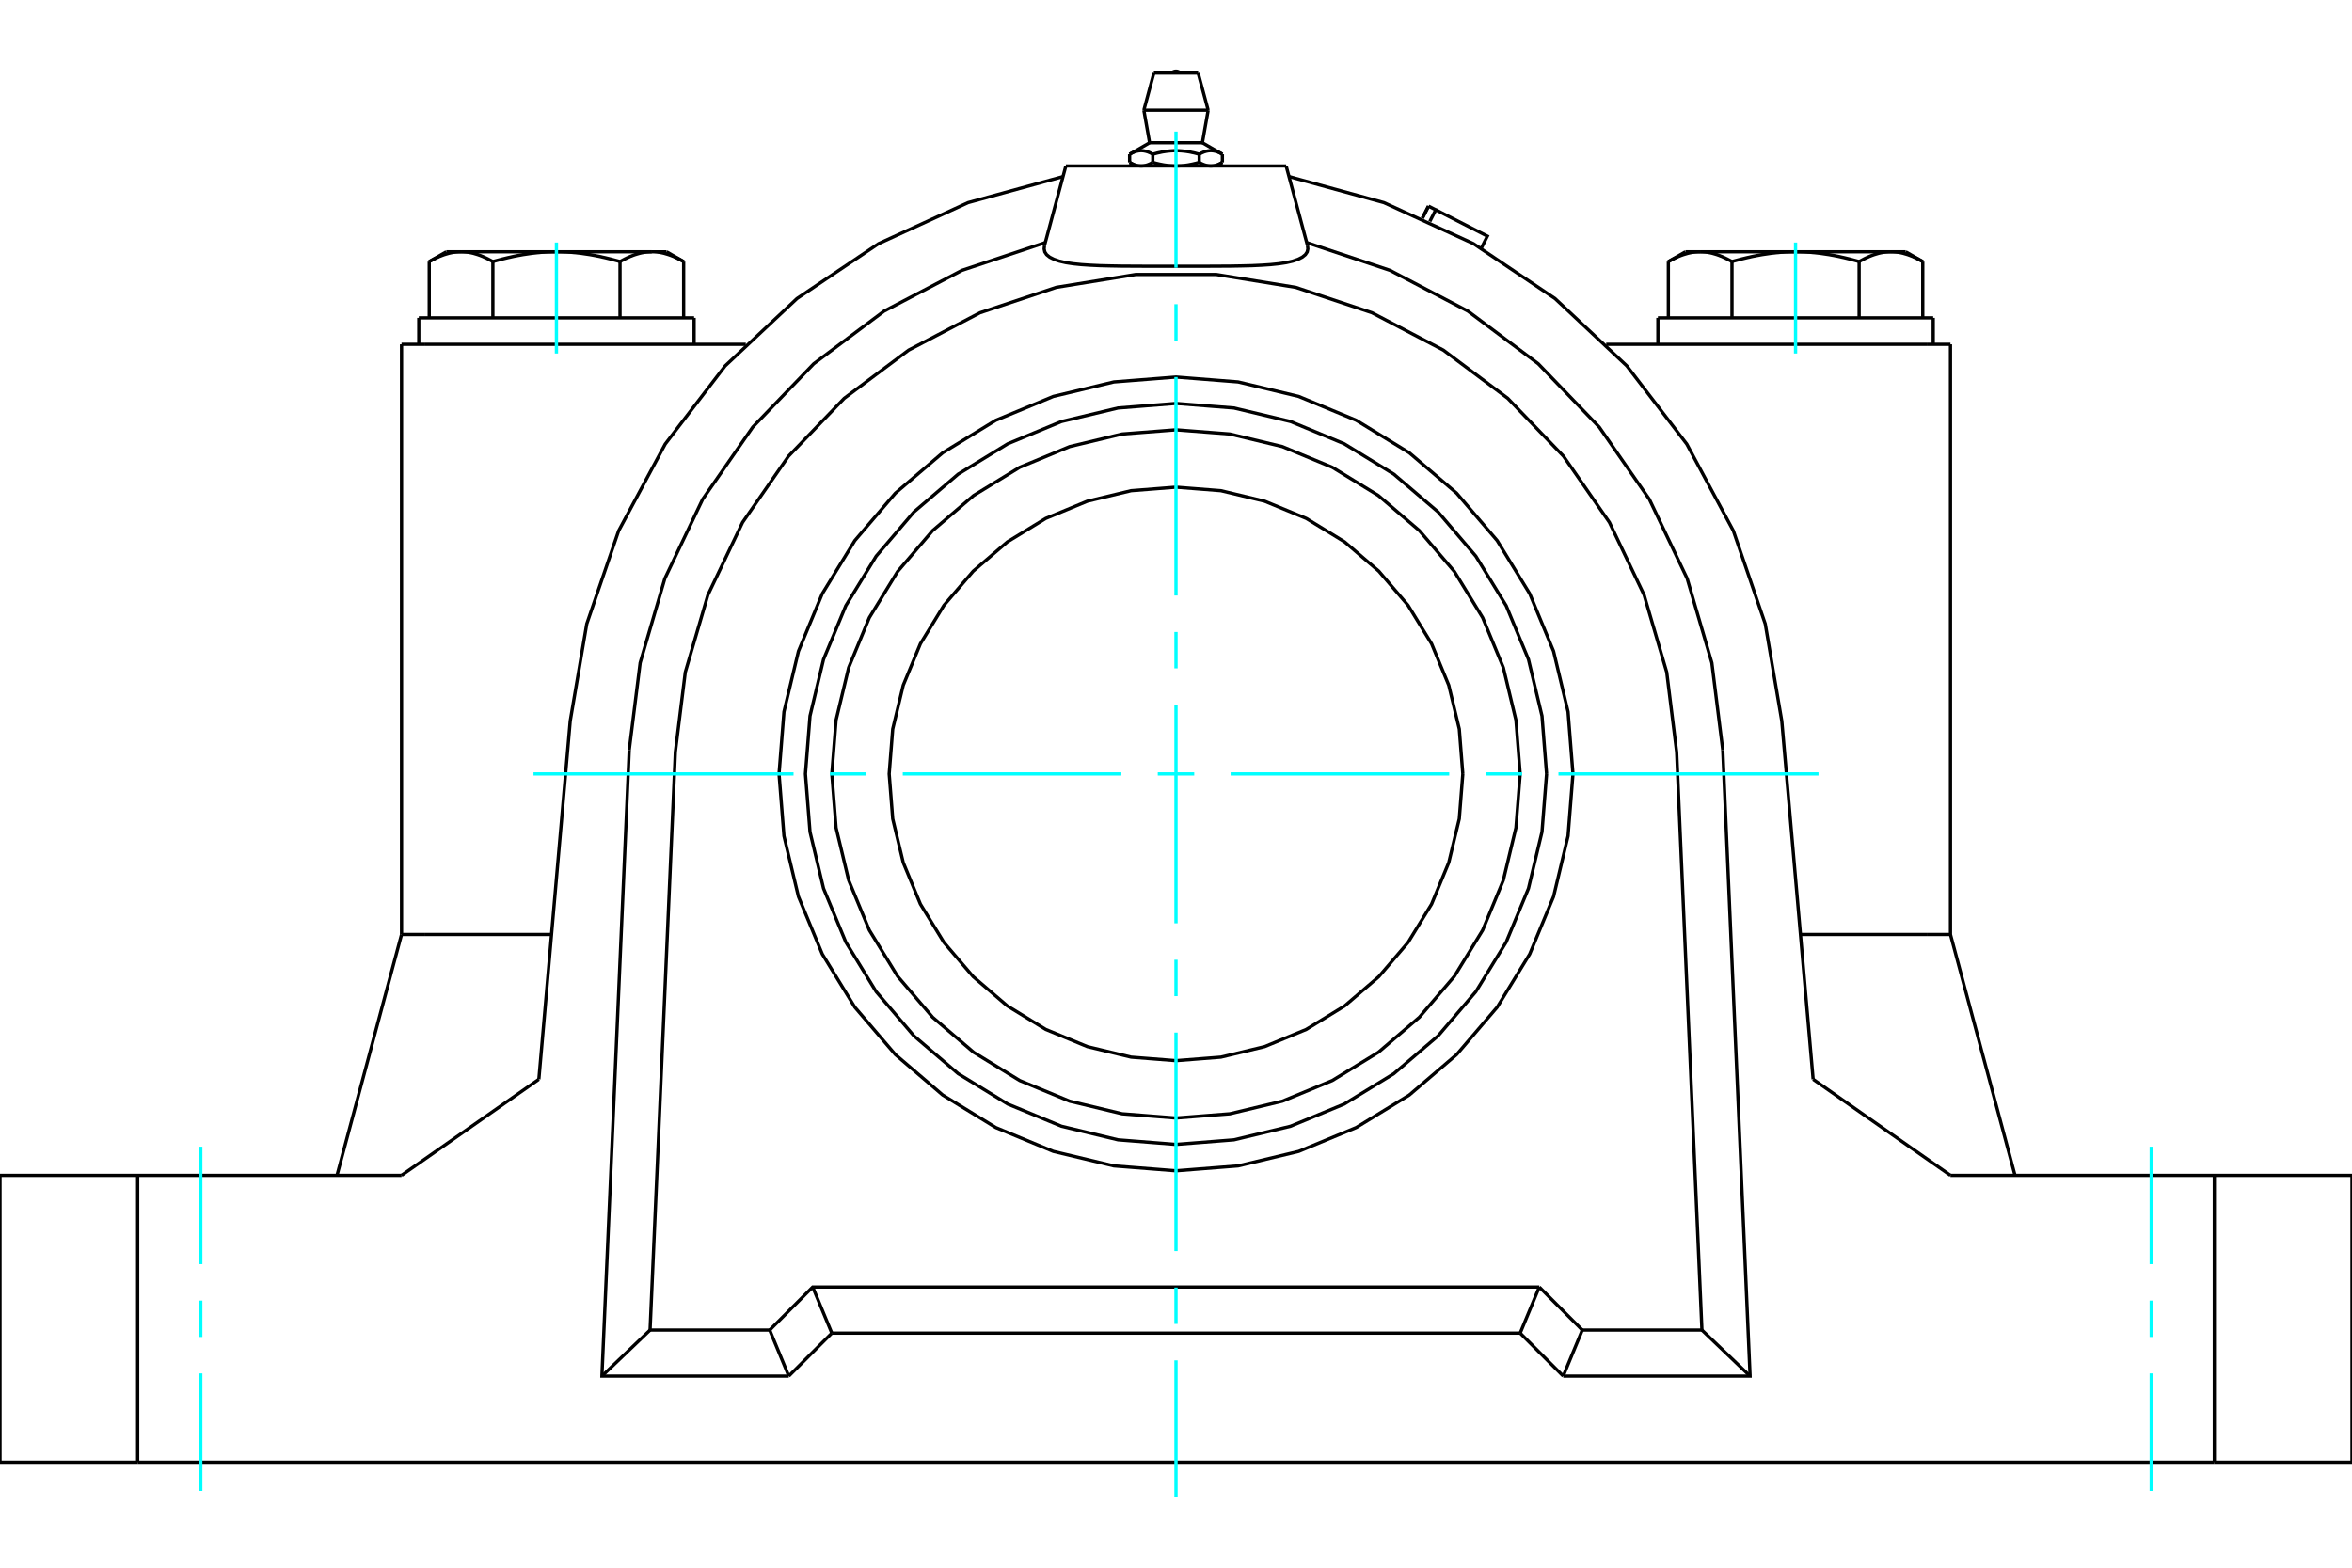 <?xml version="1.0" standalone="no"?>
<!DOCTYPE svg PUBLIC "-//W3C//DTD SVG 1.1//EN"
	"http://www.w3.org/Graphics/SVG/1.1/DTD/svg11.dtd">
<svg xmlns="http://www.w3.org/2000/svg" height="100%" width="100%" viewBox="0 0 36000 24000">
	<rect x="-1800" y="-1200" width="39600" height="26400" style="fill:#FFF"/>
	<g style="fill:none; fill-rule:evenodd" transform="matrix(1 0 0 1 0 0)">
		<g style="fill:none; stroke:#000; stroke-width:50; shape-rendering:geometricPrecision">
			<line x1="19686" y1="2541" x2="16314" y2="2541"/>
			<line x1="21772" y1="3339" x2="21865" y2="3156"/>
			<polyline points="21885,3390 21976,3212 21865,3156"/>
			<polyline points="22673,3799 22766,3615 21976,3212"/>
			<polyline points="21865,3156 21865,3156 21865,3156 21865,3156 21865,3156 21865,3156 21865,3156 21865,3156 21865,3156 21865,3156 21865,3156 21865,3156 21865,3156 21865,3156 21865,3156 21865,3156 21865,3156 21865,3156 21865,3156 21865,3156 21865,3156 21865,3156 21865,3156 21865,3156 21865,3156 21865,3156 21865,3156 21865,3156 21865,3156 21865,3156 21865,3156 21865,3156 21865,3156 21865,3156 21865,3156"/>
			<polyline points="26510,4005 26494,3996 26479,3988 26464,3980 26449,3972 26434,3964 26419,3957 26405,3950 26390,3943 26376,3937 26362,3930 26348,3924 26333,3919 26319,3913 26306,3908 26292,3903 26278,3898 26264,3894 26251,3890 26237,3886 26223,3882 26210,3878 26196,3875 26183,3872 26170,3869 26156,3867 26143,3864 26130,3862 26116,3861 26103,3859 26090,3858 26076,3857 26063,3856 26050,3855 26036,3855 26023,3855"/>
			<polyline points="27483,3855 27456,3855 27429,3855 27403,3856 27376,3857 27349,3858 27323,3859 27296,3861 27270,3862 27243,3864 27216,3867 27189,3869 27163,3872 27136,3875 27109,3878 27082,3882 27055,3886 27028,3890 27000,3894 26973,3898 26945,3903 26918,3908 26890,3913 26862,3919 26834,3924 26805,3930 26777,3937 26748,3943 26719,3950 26690,3957 26661,3964 26631,3972 26601,3980 26571,3988 26540,3996 26510,4005"/>
			<line x1="26023" y1="3855" x2="27483" y2="3855"/>
			<polyline points="28943,3855 28930,3855 28916,3855 28903,3856 28890,3857 28876,3858 28863,3859 28850,3861 28836,3862 28823,3864 28810,3867 28796,3869 28783,3872 28769,3875 28756,3878 28742,3882 28729,3886 28715,3890 28702,3894 28688,3898 28674,3903 28660,3908 28646,3913 28632,3919 28618,3924 28604,3930 28590,3937 28576,3943 28561,3950 28546,3957 28532,3964 28517,3972 28502,3980 28487,3988 28472,3996 28456,4005"/>
			<line x1="27483" y1="3855" x2="28943" y2="3855"/>
			<polyline points="28456,4005 28425,3996 28395,3988 28365,3980 28335,3972 28305,3964 28276,3957 28247,3950 28218,3943 28189,3937 28160,3930 28132,3924 28104,3919 28076,3913 28048,3908 28020,3903 27993,3898 27965,3894 27938,3890 27911,3886 27884,3882 27857,3878 27830,3875 27803,3872 27776,3869 27750,3867 27723,3864 27696,3862 27670,3861 27643,3859 27616,3858 27590,3857 27563,3856 27536,3855 27510,3855 27483,3855"/>
			<polyline points="26023,3855 26010,3855 25996,3855 25983,3856 25970,3857 25956,3858 25943,3859 25930,3861 25916,3862 25903,3864 25890,3867 25876,3869 25863,3872 25849,3875 25836,3878 25822,3882 25809,3886 25795,3890 25782,3894 25768,3898 25754,3903 25740,3908 25726,3913 25712,3919 25698,3924 25684,3930 25670,3937 25656,3943 25641,3950 25627,3957 25612,3964 25597,3972 25582,3980 25567,3988 25552,3996 25536,4005"/>
			<line x1="25797" y1="3855" x2="26023" y2="3855"/>
			<line x1="28943" y1="3855" x2="29169" y2="3855"/>
			<polyline points="29430,4005 29414,3996 29399,3988 29384,3980 29369,3972 29354,3964 29339,3957 29325,3950 29310,3943 29296,3937 29282,3930 29267,3924 29253,3919 29239,3913 29225,3908 29212,3903 29198,3898 29184,3894 29171,3890 29157,3886 29143,3882 29130,3878 29116,3875 29103,3872 29090,3869 29076,3867 29063,3864 29050,3862 29036,3861 29023,3859 29010,3858 28996,3857 28983,3856 28970,3855 28956,3855 28943,3855"/>
			<line x1="29430" y1="4866" x2="29430" y2="4005"/>
			<line x1="28456" y1="4866" x2="28456" y2="4005"/>
			<line x1="26510" y1="4866" x2="26510" y2="4005"/>
			<polyline points="10464,4005 10448,3996 10433,3988 10418,3980 10403,3972 10388,3964 10373,3957 10359,3950 10344,3943 10330,3937 10316,3930 10302,3924 10288,3919 10274,3913 10260,3908 10246,3903 10232,3898 10218,3894 10205,3890 10191,3886 10178,3882 10164,3878 10151,3875 10137,3872 10124,3869 10110,3867 10097,3864 10084,3862 10070,3861 10057,3859 10044,3858 10030,3857 10017,3856 10004,3855 9990,3855 9977,3855 10203,3855"/>
			<polyline points="9490,4005 9460,3996 9429,3988 9399,3980 9369,3972 9339,3964 9310,3957 9281,3950 9252,3943 9223,3937 9195,3930 9166,3924 9138,3919 9110,3913 9082,3908 9055,3903 9027,3898 9000,3894 8972,3890 8945,3886 8918,3882 8891,3878 8864,3875 8837,3872 8811,3869 8784,3867 8757,3864 8730,3862 8704,3861 8677,3859 8651,3858 8624,3857 8597,3856 8571,3855 8544,3855 8517,3855"/>
			<polyline points="9977,3855 9964,3855 9950,3855 9937,3856 9924,3857 9910,3858 9897,3859 9884,3861 9870,3862 9857,3864 9844,3867 9830,3869 9817,3872 9804,3875 9790,3878 9777,3882 9763,3886 9749,3890 9736,3894 9722,3898 9708,3903 9694,3908 9681,3913 9667,3919 9652,3924 9638,3930 9624,3937 9610,3943 9595,3950 9581,3957 9566,3964 9551,3972 9536,3980 9521,3988 9506,3996 9490,4005"/>
			<line x1="8517" y1="3855" x2="9977" y2="3855"/>
			<polyline points="7057,3855 7044,3855 7030,3855 7017,3856 7004,3857 6990,3858 6977,3859 6964,3861 6950,3862 6937,3864 6924,3867 6910,3869 6897,3872 6884,3875 6870,3878 6857,3882 6843,3886 6829,3890 6816,3894 6802,3898 6788,3903 6775,3908 6761,3913 6747,3919 6733,3924 6718,3930 6704,3937 6690,3943 6675,3950 6661,3957 6646,3964 6631,3972 6616,3980 6601,3988 6586,3996 6570,4005"/>
			<line x1="6831" y1="3855" x2="7057" y2="3855"/>
			<polyline points="8517,3855 8490,3855 8464,3855 8437,3856 8410,3857 8384,3858 8357,3859 8330,3861 8304,3862 8277,3864 8250,3867 8224,3869 8197,3872 8170,3875 8143,3878 8116,3882 8089,3886 8062,3890 8035,3894 8007,3898 7980,3903 7952,3908 7924,3913 7896,3919 7868,3924 7840,3930 7811,3937 7782,3943 7753,3950 7724,3957 7695,3964 7665,3972 7635,3980 7605,3988 7575,3996 7544,4005"/>
			<line x1="7057" y1="3855" x2="8517" y2="3855"/>
			<polyline points="7544,4005 7528,3996 7513,3988 7498,3980 7483,3972 7468,3964 7454,3957 7439,3950 7424,3943 7410,3937 7396,3930 7382,3924 7368,3919 7354,3913 7340,3908 7326,3903 7312,3898 7298,3894 7285,3890 7271,3886 7258,3882 7244,3878 7231,3875 7217,3872 7204,3869 7190,3867 7177,3864 7164,3862 7150,3861 7137,3859 7124,3858 7110,3857 7097,3856 7084,3855 7070,3855 7057,3855"/>
			<line x1="6570" y1="4866" x2="6570" y2="4005"/>
			<line x1="7544" y1="4866" x2="7544" y2="4005"/>
			<line x1="25536" y1="4866" x2="25536" y2="4005"/>
			<line x1="9490" y1="4866" x2="9490" y2="4005"/>
			<line x1="10464" y1="4866" x2="10464" y2="4005"/>
			<line x1="25376" y1="4866" x2="29590" y2="4866"/>
			<line x1="6410" y1="4866" x2="10624" y2="4866"/>
			<polyline points="0,17994 2107,17994 6146,17994"/>
			<polyline points="29854,17994 33893,17994 36000,17994"/>
			<line x1="27752" y1="16523" x2="29854" y2="17994"/>
			<line x1="6146" y1="17994" x2="8248" y2="16523"/>
			<line x1="6146" y1="14306" x2="6495" y2="14306"/>
			<line x1="6146" y1="14306" x2="5158" y2="17994"/>
			<line x1="6495" y1="14306" x2="8442" y2="14306"/>
			<line x1="8728" y1="11037" x2="8248" y2="16523"/>
			<polyline points="26369,11483 26787,21067 23927,21067"/>
			<line x1="23268" y1="20409" x2="23927" y2="21067"/>
			<line x1="12732" y1="20409" x2="23268" y2="20409"/>
			<line x1="12073" y1="21067" x2="12732" y2="20409"/>
			<polyline points="12073,21067 9213,21067 9631,11483"/>
			<polyline points="16000,3714 14724,4139 13532,4763 12455,5569 11522,6538 10755,7643 10176,8857 9798,10148 9631,11483"/>
			<polyline points="16271,2703 14818,3102 13448,3730 12198,4571 11099,5602 10182,6798 9469,8126 8981,9551 8728,11037"/>
			<line x1="2107" y1="17994" x2="2107" y2="22385"/>
			<line x1="33893" y1="22385" x2="2107" y2="22385"/>
			<line x1="33893" y1="22385" x2="33893" y2="17994"/>
			<polyline points="27752,16523 27272,11037 27019,9551 26531,8126 25818,6798 24901,5602 23802,4571 22552,3730 21182,3102 19729,2703"/>
			<polyline points="26369,11483 26202,10148 25824,8857 25245,7643 24478,6538 23545,5569 22468,4763 21276,4139 20000,3714"/>
			<polyline points="20013,3760 20018,3811 20008,3857 19980,3899 19933,3937 19868,3970 19786,3998 19686,4021 19573,4038 19447,4051 19312,4060 19163,4067 19001,4071 18829,4074 18649,4075 18464,4076 18277,4076 18091,4076 17909,4076 17723,4076 17536,4076 17351,4075 17171,4074 16999,4071 16837,4067 16688,4060 16553,4051 16427,4038 16314,4021 16214,3998 16132,3970 16067,3937 16020,3899 15992,3857 15982,3811 15987,3760"/>
			<line x1="19686" y1="2541" x2="20013" y2="3760"/>
			<line x1="16314" y1="2541" x2="15987" y2="3760"/>
			<line x1="24219" y1="20362" x2="23927" y2="21067"/>
			<line x1="23561" y1="19703" x2="24219" y2="20362"/>
			<line x1="23268" y1="20409" x2="23561" y2="19703"/>
			<line x1="12073" y1="21067" x2="11781" y2="20362"/>
			<line x1="12732" y1="20409" x2="12439" y2="19703"/>
			<polyline points="11781,20362 12439,19703 23561,19703"/>
			<line x1="26050" y1="20362" x2="24219" y2="20362"/>
			<line x1="25663" y1="11513" x2="26050" y2="20362"/>
			<polyline points="25663,11513 25511,10291 25165,9109 24634,7997 23932,6985 23078,6098 22092,5360 21000,4788 19832,4399 18616,4202 17384,4202 16168,4399 15000,4788 13908,5360 12922,6098 12068,6985 11366,7997 10835,9109 10489,10291 10337,11513"/>
			<line x1="9950" y1="20362" x2="10337" y2="11513"/>
			<line x1="11781" y1="20362" x2="9950" y2="20362"/>
			<line x1="26787" y1="21067" x2="26050" y2="20362"/>
			<line x1="9213" y1="21067" x2="9950" y2="20362"/>
			<line x1="29505" y1="5271" x2="24585" y2="5271"/>
			<line x1="29854" y1="5271" x2="29505" y2="5271"/>
			<line x1="6495" y1="5271" x2="6146" y2="5271"/>
			<line x1="11415" y1="5271" x2="6495" y2="5271"/>
			<line x1="36000" y1="22385" x2="33893" y2="22385"/>
			<line x1="2107" y1="22385" x2="0" y2="22385"/>
			<line x1="27558" y1="14306" x2="29505" y2="14306"/>
			<line x1="0" y1="22385" x2="0" y2="17994"/>
			<line x1="36000" y1="17994" x2="36000" y2="22385"/>
			<line x1="29854" y1="14306" x2="30842" y2="17994"/>
			<polyline points="29505,14306 29854,14306 29854,5271"/>
			<line x1="6146" y1="14306" x2="6146" y2="5271"/>
			<polyline points="24076,11848 24001,10897 23779,9970 23414,9089 22916,8276 22296,7551 21571,6932 20758,6434 19878,6069 18951,5847 18000,5772 17049,5847 16122,6069 15242,6434 14429,6932 13704,7551 13084,8276 12586,9089 12221,9970 11999,10897 11924,11848 11999,12798 12221,13726 12586,14606 13084,15419 13704,16144 14429,16764 15242,17262 16122,17627 17049,17849 18000,17924 18951,17849 19878,17627 20758,17262 21571,16764 22296,16144 22916,15419 23414,14606 23779,13726 24001,12798 24076,11848"/>
			<polyline points="22390,11848 22336,11161 22175,10491 21912,9855 21552,9267 21104,8744 20581,8296 19993,7936 19357,7673 18687,7512 18000,7458 17313,7512 16643,7673 16007,7936 15419,8296 14896,8744 14448,9267 14088,9855 13825,10491 13664,11161 13610,11848 13664,12535 13825,13205 14088,13841 14448,14428 14896,14952 15419,15400 16007,15760 16643,16023 17313,16184 18000,16238 18687,16184 19357,16023 19993,15760 20581,15400 21104,14952 21552,14428 21912,13841 22175,13205 22336,12535 22390,11848"/>
			<polyline points="23672,11848 23602,10961 23395,10095 23054,9273 22589,8514 22011,7837 21334,7259 20575,6794 19753,6453 18887,6246 18000,6176 17113,6246 16247,6453 15425,6794 14666,7259 13989,7837 13411,8514 12946,9273 12605,10095 12398,10961 12328,11848 12398,12735 12605,13601 12946,14423 13411,15182 13989,15859 14666,16437 15425,16902 16247,17242 17113,17450 18000,17520 18887,17450 19753,17242 20575,16902 21334,16437 22011,15859 22589,15182 23054,14423 23395,13601 23602,12735 23672,11848"/>
			<polyline points="23268,11848 23203,11024 23010,10220 22694,9456 22262,8751 21725,8123 21097,7586 20392,7154 19628,6837 18824,6644 18000,6580 17176,6644 16372,6837 15608,7154 14903,7586 14275,8123 13738,8751 13306,9456 12990,10220 12797,11024 12732,11848 12797,12672 12990,13476 13306,14240 13738,14945 14275,15573 14903,16110 15608,16542 16372,16858 17176,17051 18000,17116 18824,17051 19628,16858 20392,16542 21097,16110 21725,15573 22262,14945 22694,14240 23010,13476 23203,12672 23268,11848"/>
			<line x1="18710" y1="2362" x2="18710" y2="2486"/>
			<line x1="17596" y1="2185" x2="18404" y2="2185"/>
			<polyline points="17290,2362 17302,2355 17313,2349 17324,2343 17335,2338 17346,2334 17356,2329 17366,2325 17376,2322 17386,2319 17396,2316 17406,2314 17416,2312 17425,2310 17435,2309 17444,2308 17454,2307 17463,2307 17472,2307 17482,2307 17491,2308 17501,2309 17510,2310 17520,2312 17529,2314 17539,2316 17549,2319 17559,2322 17569,2325 17579,2329 17590,2334 17600,2338 17611,2343 17622,2349 17634,2355 17645,2362 17668,2355 17691,2349 17713,2343 17735,2338 17756,2334 17777,2329 17797,2325 17817,2322 17837,2319 17857,2316 17876,2314 17896,2312 17915,2310 17934,2309 17953,2308 17972,2307 17991,2307 18009,2307 18028,2307 18047,2308 18066,2309 18085,2310 18104,2312 18124,2314 18143,2316 18163,2319 18183,2322 18203,2325 18223,2329 18244,2334 18265,2338 18287,2343 18309,2349 18332,2355 18355,2362 18366,2355 18378,2349 18389,2343 18400,2338 18410,2334 18421,2329 18431,2325 18441,2322 18451,2319 18461,2316 18471,2314 18480,2312 18490,2310 18499,2309 18509,2308 18518,2307 18528,2307 18537,2307 18546,2307 18556,2308 18565,2309 18575,2310 18584,2312 18594,2314 18604,2316 18614,2319 18624,2322 18634,2325 18644,2329 18654,2334 18665,2338 18676,2343 18687,2349 18698,2355 18710,2362"/>
			<polyline points="18532,2541 18527,2541 18523,2540 18518,2540 18513,2540 18508,2539 18503,2539 18498,2538 18493,2538 18489,2537 18484,2536 18479,2535 18474,2534 18469,2533 18464,2532 18459,2531 18454,2529 18449,2528 18444,2526 18439,2525 18434,2523 18429,2521 18424,2519 18419,2517 18414,2515 18409,2513 18404,2511 18398,2508 18393,2506 18388,2503 18382,2501 18377,2498 18372,2495 18366,2492 18360,2489 18355,2486"/>
			<polyline points="18710,2486 18704,2489 18699,2492 18693,2495 18688,2498 18682,2501 18677,2503 18672,2506 18666,2508 18661,2511 18656,2513 18651,2515 18645,2517 18640,2519 18635,2521 18630,2523 18625,2525 18620,2526 18615,2528 18610,2529 18605,2531 18600,2532 18596,2533 18591,2534 18586,2535 18581,2536 18576,2537 18571,2538 18566,2538 18561,2539 18557,2539 18552,2540 18547,2540 18542,2540 18537,2541 18532,2541"/>
			<polyline points="18355,2362 18355,2486 18344,2489 18333,2492 18322,2495 18311,2498 18300,2501 18289,2503 18278,2506 18268,2508 18257,2511 18247,2513 18237,2515 18226,2517 18216,2519 18206,2521 18196,2523 18186,2525 18176,2526 18166,2528 18156,2529 18146,2531 18136,2532 18127,2533 18117,2534 18107,2535 18097,2536 18088,2537 18078,2538 18068,2538 18058,2539 18049,2539 18039,2540 18029,2540 18019,2540 18010,2541 18000,2541 17990,2541 17981,2540 17971,2540 17961,2540 17951,2539 17942,2539 17932,2538 17922,2538 17912,2537 17903,2536 17893,2535 17883,2534 17873,2533 17864,2532 17854,2531 17844,2529 17834,2528 17824,2526 17814,2525 17804,2523 17794,2521 17784,2519 17774,2517 17763,2515 17753,2513 17743,2511 17732,2508 17722,2506 17711,2503 17700,2501 17689,2498 17678,2495 17667,2492 17656,2489 17645,2486"/>
			<line x1="17645" y1="2362" x2="17645" y2="2486"/>
			<polyline points="17468,2541 17463,2541 17458,2540 17453,2540 17448,2540 17443,2539 17439,2539 17434,2538 17429,2538 17424,2537 17419,2536 17414,2535 17409,2534 17404,2533 17400,2532 17395,2531 17390,2529 17385,2528 17380,2526 17375,2525 17370,2523 17365,2521 17360,2519 17355,2517 17349,2515 17344,2513 17339,2511 17334,2508 17328,2506 17323,2503 17318,2501 17312,2498 17307,2495 17301,2492 17296,2489 17290,2486"/>
			<polyline points="17645,2486 17640,2489 17634,2492 17628,2495 17623,2498 17618,2501 17612,2503 17607,2506 17602,2508 17596,2511 17591,2513 17586,2515 17581,2517 17576,2519 17571,2521 17566,2523 17561,2525 17556,2526 17551,2528 17546,2529 17541,2531 17536,2532 17531,2533 17526,2534 17521,2535 17516,2536 17511,2537 17507,2538 17502,2538 17497,2539 17492,2539 17487,2540 17482,2540 17477,2540 17473,2541 17468,2541"/>
			<line x1="17290" y1="2362" x2="17290" y2="2486"/>
			<line x1="17508" y1="1687" x2="18492" y2="1687"/>
			<line x1="17661" y1="1118" x2="18339" y2="1118"/>
			<line x1="21865" y1="3156" x2="21772" y2="3339"/>
			<line x1="25797" y1="3855" x2="25536" y2="4005"/>
			<line x1="29430" y1="4005" x2="29169" y2="3855"/>
			<line x1="10464" y1="4005" x2="10203" y2="3855"/>
			<line x1="6831" y1="3855" x2="6570" y2="4005"/>
			<line x1="29590" y1="5271" x2="29590" y2="4866"/>
			<line x1="25376" y1="4866" x2="25376" y2="5271"/>
			<line x1="10624" y1="5271" x2="10624" y2="4866"/>
			<line x1="6410" y1="4866" x2="6410" y2="5271"/>
			<polyline points="18070,1118 18058,1108 18045,1100 18031,1094 18016,1090 18000,1089 17984,1090 17969,1094 17955,1100 17942,1108 17930,1118"/>
			<line x1="17596" y1="2185" x2="17290" y2="2362"/>
			<line x1="18710" y1="2362" x2="18404" y2="2185"/>
			<line x1="18615" y1="2541" x2="18710" y2="2486"/>
			<line x1="17290" y1="2486" x2="17385" y2="2541"/>
			<line x1="17508" y1="1687" x2="17596" y2="2185"/>
			<line x1="18404" y1="2185" x2="18492" y2="1687"/>
			<line x1="17661" y1="1118" x2="17508" y2="1687"/>
			<line x1="18492" y1="1687" x2="18339" y2="1118"/>
		</g>
		<g style="fill:none; stroke:#0FF; stroke-width:50; shape-rendering:geometricPrecision">
			<line x1="3073" y1="22824" x2="3073" y2="21026"/>
			<line x1="3073" y1="20468" x2="3073" y2="19911"/>
			<line x1="3073" y1="19353" x2="3073" y2="17555"/>
			<line x1="32927" y1="17555" x2="32927" y2="19353"/>
			<line x1="32927" y1="19911" x2="32927" y2="20468"/>
			<line x1="32927" y1="21026" x2="32927" y2="22824"/>
			<line x1="18000" y1="22911" x2="18000" y2="20826"/>
			<line x1="18000" y1="20268" x2="18000" y2="19711"/>
			<line x1="18000" y1="19153" x2="18000" y2="15808"/>
			<line x1="18000" y1="15250" x2="18000" y2="14693"/>
			<line x1="18000" y1="14135" x2="18000" y2="10790"/>
			<line x1="18000" y1="10232" x2="18000" y2="9675"/>
			<line x1="18000" y1="9117" x2="18000" y2="5772"/>
			<line x1="18000" y1="5214" x2="18000" y2="4657"/>
			<line x1="18000" y1="4099" x2="18000" y2="2014"/>
			<line x1="8166" y1="11848" x2="12146" y2="11848"/>
			<line x1="12703" y1="11848" x2="13261" y2="11848"/>
			<line x1="13818" y1="11848" x2="17164" y2="11848"/>
			<line x1="17721" y1="11848" x2="18279" y2="11848"/>
			<line x1="18836" y1="11848" x2="22182" y2="11848"/>
			<line x1="22739" y1="11848" x2="23297" y2="11848"/>
			<line x1="23854" y1="11848" x2="27834" y2="11848"/>
			<line x1="8517" y1="5412" x2="8517" y2="3713"/>
			<line x1="27483" y1="3713" x2="27483" y2="5412"/>
		</g>
	</g>
</svg>
